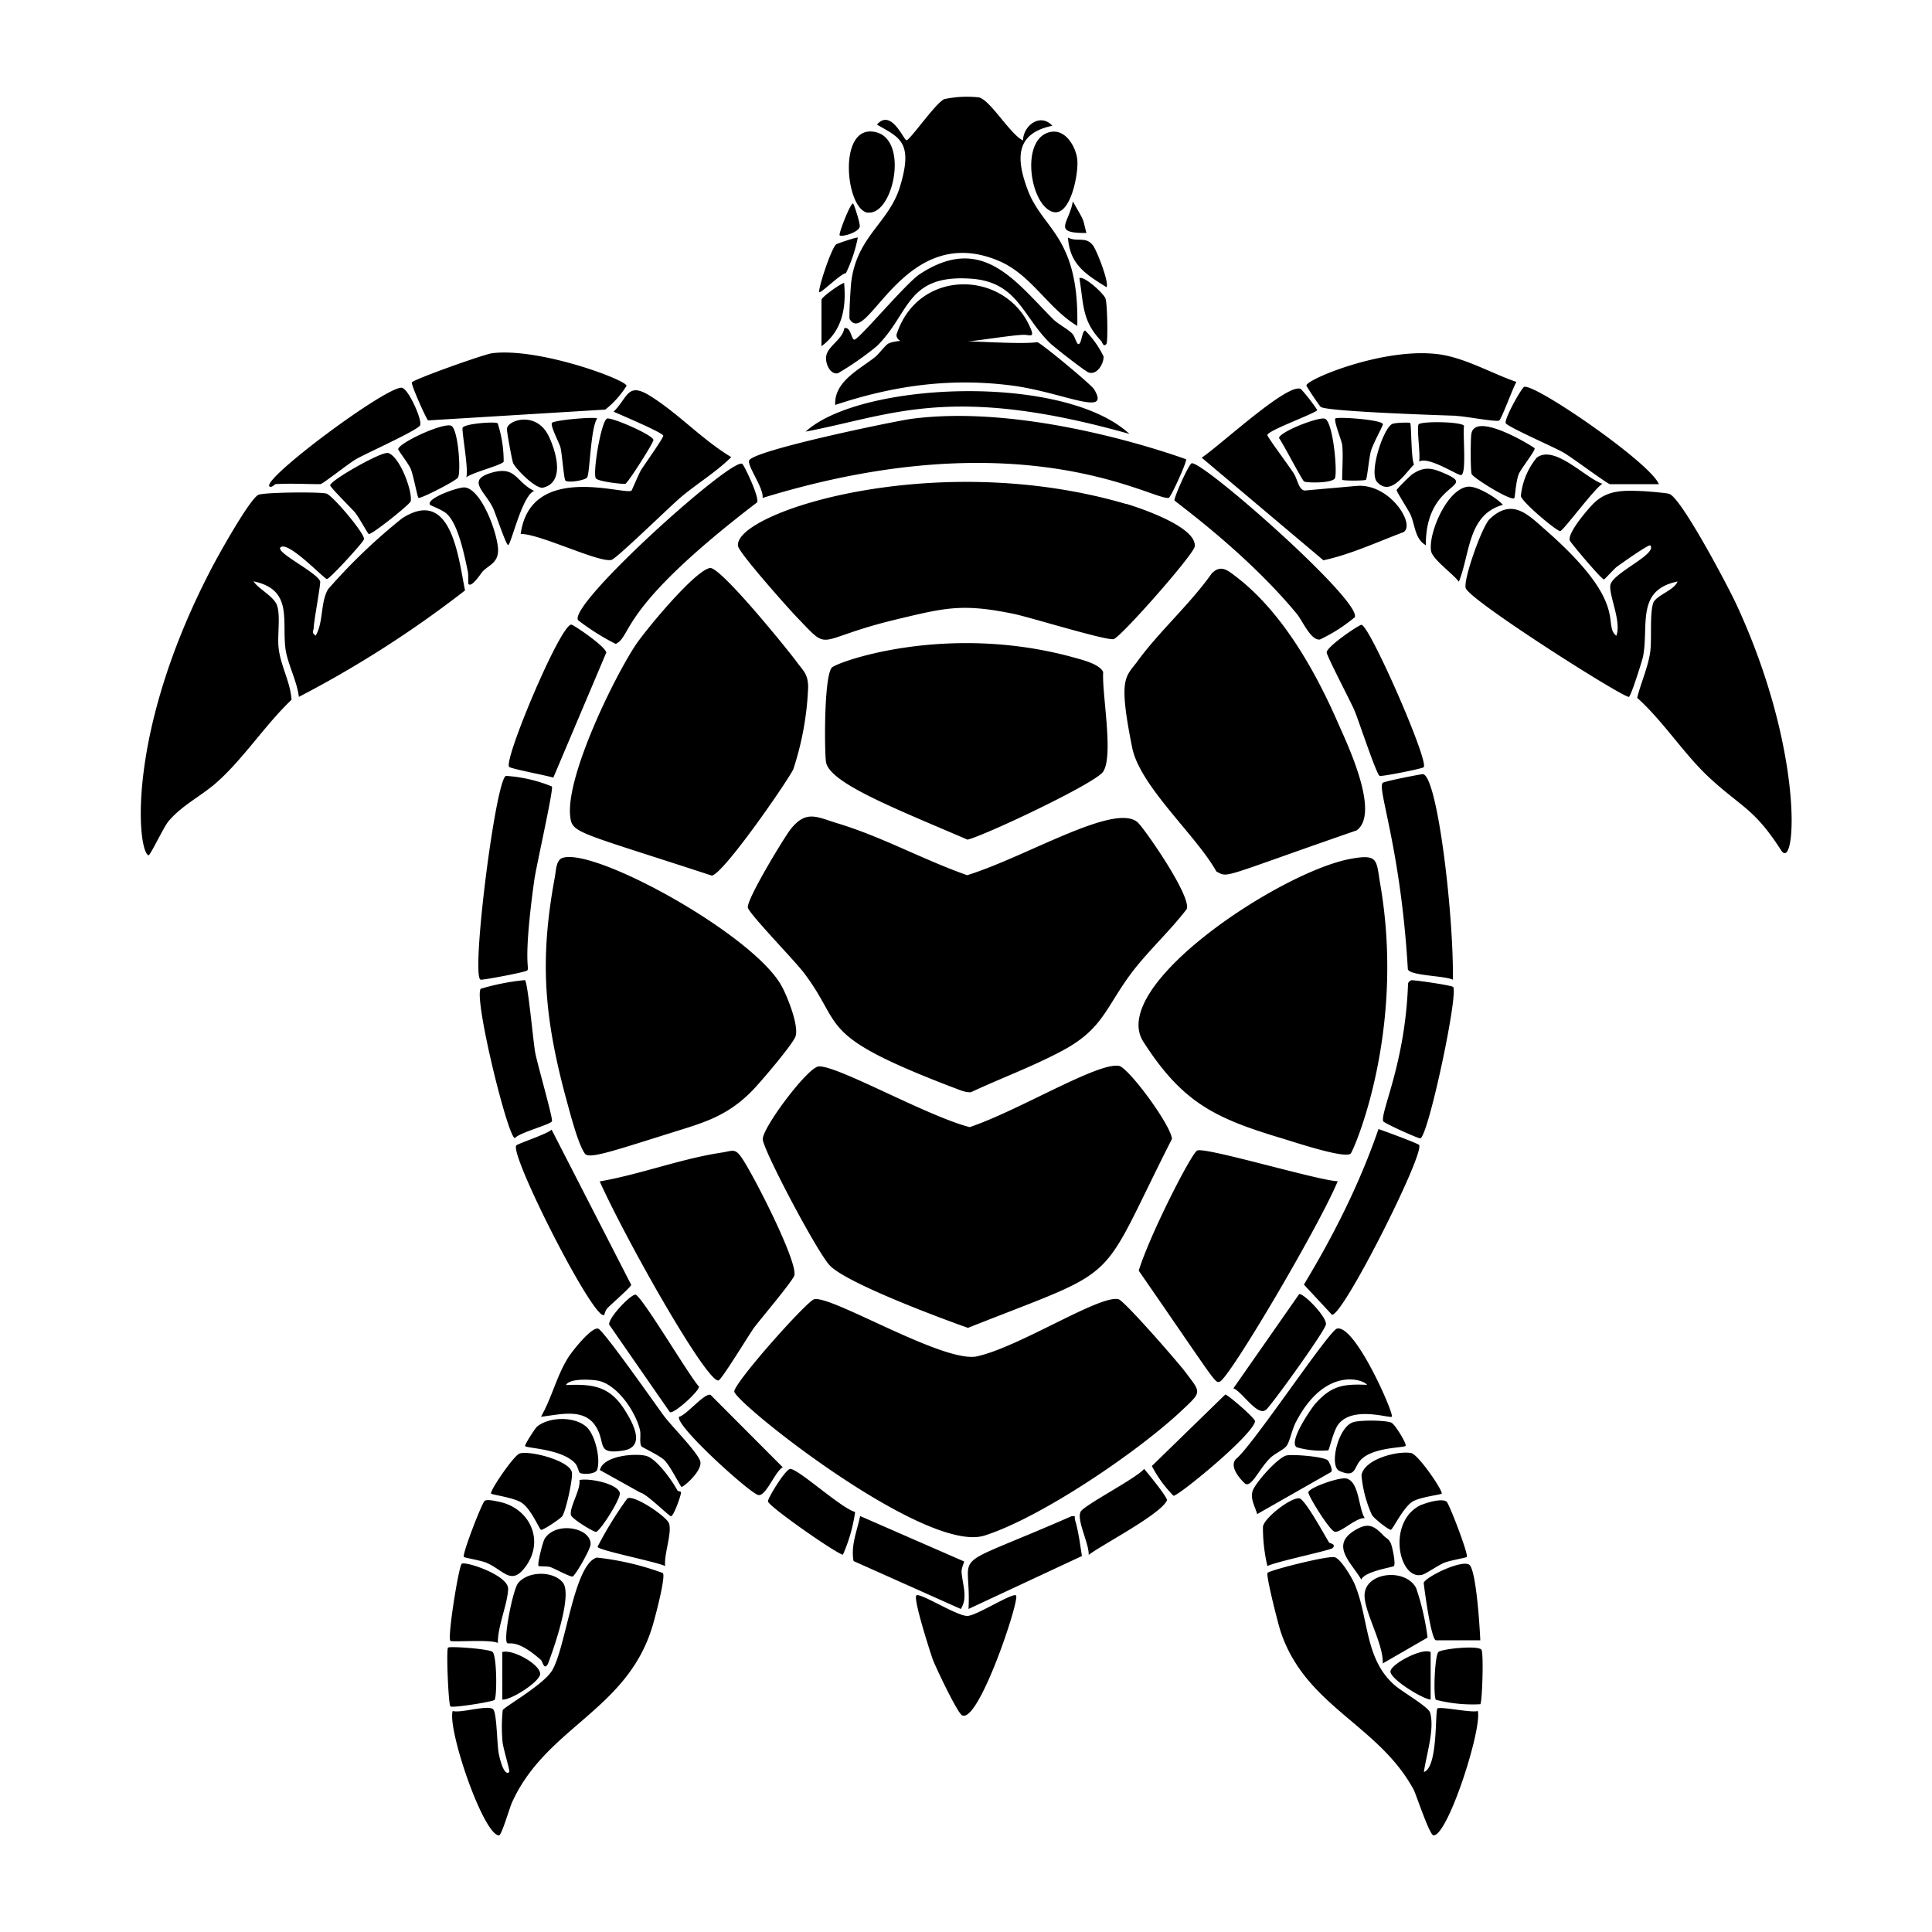 <svg xmlns="http://www.w3.org/2000/svg" viewBox="0 0 1000 1000"><path d="M239.5 221.3c-.8 1 3.3 22.1 1.8 25.8 3-2.5 18-6.2 19.4-8.1a64 64 0 0 0-3.1-19.9c-1.2-1-16.6.1-18.1 2.2m-6.4 628c.9.8 20.7-.9 24.6 1.1-.2-8.5 5.1-20.3 5.3-28 .2-7-21.9-14.4-24-13-1.6 1.3-7.5 38.3-5.9 39.9m7-43.4c.5.4 8.9 1.8 11.7 3 9.1 3.9 12.9 12.3 20.5 1.6 9.5-13.3 1.9-29.7-13.6-33.1-2-.4-6.3-1.5-7.8-.6-1.4.9-11.9 28-10.8 29.1m39.5 60.4c-.3-5-14.3-12.8-19.6-11.2v24.6c4.5.4 19.8-9.5 19.6-13.4m441.9-55.8c1-1.2-.8-9.7-1.6-11.6-1.2-2.6-2.2-2.5-3.7-4-5.3-5.6-8.4-7-15.6-2.4-11.9 7.7-1 16.5 4 25.1 1.7-4.3 16.3-6.4 16.9-7m-81.3-511.8c-4.5-3.4-8.2-6.9-13-2-11.3 16-27 29.8-38.4 45.4-6.1 8.4-10.2 7.9-2.8 44.7 4 20.1 33.3 45.6 43.6 64.2 6.6 3.3 1 3.5 72.6-21.3 12.3-8.9-4.8-44.6-9.7-55.7-11.8-27-28.7-57-52.3-75.3M296.4 816c1.6-.8 9.3-14.3 9.3-16.7.2-8.6-18-12.1-23.8-2.8-.9 1.4-4 13.3-3.1 14.1.2.2 4.2 0 6 .5 2.3.8 10.6 5.3 11.6 4.9m408.3-492.6c-1.2-.1-18.2 11.4-18 14.3 0 1.8 12.4 25.4 14.4 30.1s11.4 33.3 13 33.8c1.2.4 22-3.7 22.8-4.5 2.8-3.2-28-73.4-32.2-73.7M583 260.9c-99.4-29.2-203.5 4.5-201 21.7.4 3.5 25.8 32 30.2 36.6 18.5 19.2 8.3 11.8 51.8 1.4 25.8-6.2 34.4-8.3 61-2.8 8.1 1.7 47.7 13.9 51.4 13 3.5-.7 41.7-44 42-48 1-10-27.8-19.7-35.4-22m-287.3 62.5c-5.7 0-35 69.8-32.2 73.6.7 1 20 4.6 22.9 5.6l27.4-64.7c-.2-3.1-17-14.5-18.1-14.5m440.7 77.4c-1 0-20 3.7-20.7 4.5-3 3 9.3 33.6 13 96.5 1.2 3.4 19.3 3.3 23.3 5.4.5-33.8-8.1-106.2-15.6-106.4M367.5 294c-7.8 1.2-33.5 32.3-38.6 40-11.8 18-35.8 67.7-33.8 88.2 1 9.2 2.4 7.8 73.3 31 5.9-.6 39-48.5 42.2-55a154 154 0 0 0 7.7-42.8c-.2-6.7-2.4-8-6-12.9-4-5.5-39.4-49.3-44.8-48.5m367 298.6c-.7-.8-18.2-7.3-21-8.2-9.7 28.2-23.2 55-38.6 80.5l14.5 15.6c5.5 1.2 48.3-83.7 45.1-87.9m-79.1 137c2.5-2 30.4-40.6 30.9-44.1.5-4-12.1-16.7-13.9-15.6l-34 48.7c4.6 1.7 12.5 15 17 11m-24-14.5c5.1-2 51.4-80.5 61-103.7-10-.3-68.3-17.8-72.7-15.9-3 1.3-24.7 43.9-30.3 62.2 40.5 58.5 39.4 58.4 42 57.4m-310.6 57.6c-1.2-4.9-16.3-7.8-20.9-6.6.8 4.8-5.2 14-4.4 18 .4 2.1 12 9 13 8.8 2.2-.4 13-17.4 12.3-20.2m379.7-36.6c-8 2.4-12.6 22.7-7.3 25.2 8.4 3.8 7.5-1.4 10.8-5.3 6.1-7 22.2-6.5 23.5-7.6.9-.8-5.4-11.1-7.3-12-3-1.4-16.3-1.4-19.7-.3m-23.3 36.3c-.2 1.7 11 19.8 13.6 20.4 3 .8 11.2-7.5 15.6-7-3.3-5.1-2.8-18.7-9.4-20.5-3.4-1-19.5 4.7-19.8 7.1m-399.2-34c-1 .8-6.7 9.7-6.2 10.1 1.2 1.2 18.8 1.4 25.8 8.8 1.4 1.4 2 4.8 2.5 5 1.5 1 8.2.8 9-1.6 1.8-5.6-.9-17.2-5-21.6-6-6.2-19.8-5.9-26.1-.7m231.6 56.4c29.5-9.4 80.4-44 103-65.6 9.6-9 8.8-8.5 1.2-18.7-3.7-5-31.6-37-34.8-38-9.4-2.6-50.8 24.4-73.1 29.5-17 4-75.7-31.8-84.5-29.5-3.9 1-42.8 44.7-41.3 48 3.9 8.5 99.5 83.8 129.5 74.3M312.7 680.6c.2-.1.5-2.3 1.8-3.6 1.9-2 12.3-11 12.2-12l-41.2-80.3c-2.3 2.3-17.7 7.3-18.3 8.2-3.3 5.3 40.4 91.3 45.5 87.7m34 50.3c1.9 1.3 15.3-10.9 15.1-13.2-4.8-5-30.2-48-33-47.6-3.1.5-14 12.2-13.5 15.5zm25.2-16.4c1.6-.3 15.6-23.4 18.4-27.3 3.2-4.3 20.5-24.7 20.9-27.2 1.3-7.9-21.3-52-27.2-60.6-3.6-5.3-4.7-3.7-10.6-2.8-20.7 3.1-42.2 11.3-63 14.9 14.7 32.4 55.7 104.5 61.5 103m-88.4 147c.3-.7 13.6-35.3 7.8-42.4-5-6.1-18-6-23.1.3-2.7 3.2-7.8 29-5.7 31 1 1 4.7-2.5 17.5 8.8.8.7 1.6 5.5 3.5 2.2m-28.8-616.8c-13.6 3.9-3.8 9.4.5 18.4 1.3 2.7 6.7 19.1 7.8 19.1 1.5 0 7.2-25.7 13.5-28-9.6-4.6-9.2-13-21.8-9.5m7.7-22.8c-.2 1.3 2.6 16.4 3.2 17.9 1.4 3.1 11.8 13.6 15.5 12.7 11.5-2.8 6.7-18.6 3-26.5-6.4-13.4-21.3-8.5-21.7-4M707 248.4c.7-1.2 1.6-11.4 2.6-15s6.2-13 6.2-13.8c-.2-2.4-23.6-4-24.6-3s3.2 11.5 3.5 13.5c.6 5.3 0 12.6 0 18.2 0 .6 12 .6 12.3 0m-383.3 2.1c1.3-.4 14.7-21.4 14.5-22.7-.2-2.6-22.4-12.2-24.1-11-3 1.9-7.2 26.8-5.8 30.7.5 1.8 14.2 3.3 15.4 3m362-33.7c-3.2-1-23 6.6-23.7 10 2.1 2.8 11.9 21.8 13 22.5 1.3.8 15.1 1 16-1.8 1.3-4-1.1-29.4-5.3-30.7m46.2 23.7c-1.6-3-1.3-20.7-2-21.5-.4-.3-8-.2-9.4.6-4.6 2.5-12.1 25.2-7.7 30 7 7.6 14.2-4.1 19-9m47.6-21.4c1.3 2 25.3 12.5 29.6 15 4.4 2.4 23 16.5 24.4 16.5h25.2c-4-10.7-63.1-51.5-69.6-50.4-1.3.2-10.7 17-9.6 18.9m-542.3 28c1.6-3.3 0-25.6-3.7-26.8-4.8-1.4-27 9-27.3 12.2 0 .6 5.5 7.8 6.4 10 1.4 3 3.5 14.7 4.1 15.2 1 .6 19.7-8.9 20.5-10.6m-36.5-12.6c-3.5-.7-29.7 14.2-29.7 16.7 0 1 11.1 12 12.9 14.1 1.8 2.2 6.5 10.7 7 11.1 1.2.8 21.6-15.5 21.8-17 .9-5.6-6-23.8-12-25m85.1-15.5c-1 1.4 3.7 10.2 4.4 12.7.8 3.1 1.8 16.8 2.6 17.2 1.8 1.2 10.2-.2 11.2-1.7 1.4-1.9 1.8-25.8 5.2-30.5-1-1-22.2.8-23.4 2.3M231.3 266c6 5.5 9.2 22 10.9 30.1.3 1.7 0 6 .3 6.2 1.7 2 6.6-5.8 7.4-6.6 3.3-3.3 7.6-4.3 7.9-10.4.3-7.8-8.3-32-17.2-33-3-.4-20.4 5.7-18 9 .3.4 6.5 2.6 8.7 4.7M738 282.3c-.2-33.1 26.6-29.7 10.5-36.9-6.8-3-10.8-4.4-17.4 0-1.3.9-8 7.5-8.2 8.3-.1.7 6 10.2 7.1 12.5 2.5 5.4 2.2 12.7 8 16m-461.4 173c1-7 9.8-45.8 9.1-48.1a75 75 0 0 0-23.8-5.5c-5.4 1.5-18.5 105.7-13 105.5 2.3 0 23.1-3.9 24-4.8 1.4-1.7-2.5-2.6 3.7-47.2m26.2 142.1c2.1 2.8 14.7-1.5 42.5-10.2 17.3-5.5 29.6-8.3 43-21.4 4-3.8 22.4-25.4 23.5-29.3 1.7-5.6-4.2-20.3-7.1-25.7-14.3-26.6-96.3-71.8-113.4-66.6-3.5 1-3.5 6.6-4.1 9.9-7.8 42-5.7 70.8 5 111.7 2 7.1 6.7 26.4 10.6 31.6"/><path d="M557.2 340.7c-66.5-18.9-124.2 2-126.7 4.9-4 4.9-3.8 41.9-3 48.6 1.4 10.9 35.4 24.1 73.3 40.4 9.3-2.3 66.3-29.2 70.2-35.2 5.5-8.4-.7-40.4 0-51.5-1.6-3.9-9.8-6.1-13.8-7.2M429.3 654.8c8.2 9.1 57.5 27.5 71.7 32.5 82.2-32.6 66-19.8 105.6-97.8-.5-7.2-22.5-36.9-27.4-37.8-11-2-51.8 23.1-77.3 31.7-22.4-5.8-69.2-32.4-78.3-31.4-5.7.7-29 31.7-28.8 37.7.2 5.4 27.4 57.1 34.5 65.1m235.2-65.3c5.3 1.6 31.7 10.4 34.6 7.6 1.4-1.3 28.6-62.8 15.3-139.5-2.1-12.4-.8-15.7-15.1-13.1-36 6.4-126.1 65.7-107.5 94.7 20.5 32 37.6 39.8 72.7 50.3M409 429.5c-3.6 4.8-22.8 36.4-21.9 40.3.8 3.4 24.8 28 29.2 34 21 27.9 5.8 31.7 76 58.7 3 1 7.3 3.2 10.3 2.8 15.2-7.1 31.2-13 46-20.8 22.7-11.7 23.4-23 37.8-41.9 8.7-11.2 19.2-20.8 27.8-32 2.8-6.5-22.3-42.4-25.4-45-11.9-10.3-57.8 18-88.2 27.4-22.5-7.9-43.7-19.7-66.6-26.7-11.1-3.3-16.7-7.5-25 3.2m343 81.3c-.7-.8-20.4-3.7-21.5-3.4q-1.3.4-1.7 1.7c-1.4 40.9-14.2 66-12.9 71.2.3 1 18.1 9 19.2 8.9 4-.2 20-75.3 17-78.4m-17.7-291.3c-1.4.9 1 16.3.1 19.4 5-2.8 19.7 7.1 21.7 7 3.1-.2.8-22 1.6-25.5-1.3-2.1-20.6-2.5-23.4-.9m-4 532.6c-7-1.3-24.3 3.1-25.7 11.5a63 63 0 0 0 5.4 20.5c1 1.8 8.6 7.8 9.8 7.7.9 0 6.4-11.5 11.1-14.5 4-2.5 14.7-3.6 15.2-4.2 1-1-12-20.3-15.8-21m-476.2 21c.6.6 11.6 2 15.8 4.7 5 3.4 9 13.4 10 14 .7.6 10.2-5.8 11-7 2-2.9 5.6-19.7 5-22.7-1-6-21.5-11.4-27-9.8-3 .9-15.8 19.7-14.8 20.8m31.5-192.8c.5-1.7-7.7-30-8.7-35.6-1-5.5-3.8-36.4-5.3-37.4a119 119 0 0 0-22.9 4.5c-3.6 5.1 14 76.8 17.7 77.3 2.3-2.9 18.8-7.1 19.2-8.8M299.2 321a121 121 0 0 0 19.5 12.3c8.9-4.4.6-17.8 73.2-73.3 1.2-2.7-6.7-19.2-7.7-19.9-5.2-3.7-90.2 72.7-85 80.9m51.5 450.6c-2.6-5-11-16.9-16.5-18.1-6.1-1.4-22 .1-23.7 7.4l21 11.7c3.2.6 14.8 12.2 15.8 12.2 1.4 0 5.2-10.8 5.2-12.3 0-.7-1.5-.5-1.8-1m91.9 11.1c-7.4-2.1-28.4-21.5-33.4-22.3-2.4-.4-11.9 15.3-11.7 16.8.1 2.5 36 27.5 38.8 27.6a84 84 0 0 0 6.3-22m-133.7 23.5c-12 3.5-16 47.2-23.3 58.7-4.7 7.4-24.8 18.7-25.4 20.3a87 87 0 0 0-.1 16.2c.2 3.2 4 15.3 3.5 15.8-2.9 2.6-5.2-8.3-5.4-9.3-1-5-1-20.5-2.8-23-2-2.9-16.8 2-21.1.7-2.8 9.6 15.9 64.3 24 64.4 1.3 0 5.5-14.3 6.6-16.8 17.7-39.5 60-47.7 73-92.1 1.1-3.7 6.8-25 5.2-26.9a144 144 0 0 0-34.2-8m35-73c-4.4-5.9-31.5-44.7-34.3-45.5-3.5-.9-13.3 11.5-15.4 14.8-6 9.4-8.6 21.1-14.2 30.8 9.3-1 21.6-4.6 27.9 4.3 6.3 9-.1 15.5 14.7 13.2 11.9-1.9 5-14.4.5-21.4-7.7-12-16.5-13.1-30.2-12.5 2-3.5 12-2.9 15.8-2.4 10.4 1.4 20.2 16 22.5 25.5.7 2.6-.4 6.8.8 8.6.4.6 8.8 4.4 11.7 7 3.3 3.2 8.3 13.5 9 14s11.7-8.8 9.6-13.7c-2.3-5.3-14-17-18.4-22.7m61.3 26.3L367.8 722c-3-1.3-12.6 10.6-16.3 11.3-2.4 4.3 36.2 39.2 40.9 40.5 4 1 8.6-12 12.8-14.4m-59 28.9c-1.5-3.5-18-14.8-21.5-12.7a192 192 0 0 0-15.4 25c0 1.8 31.1 7.9 35 10-.8-5.8 3.8-17.7 1.9-22.3M221.6 217.6l91.7-5.6a48 48 0 0 0 11-12.3c0-3-44.8-19.8-69.4-16.9-4.3.5-40.4 13.4-41.7 15.1-.6 1 7.5 19.2 8.4 19.7M256 879.8c1.3-1.8 1.2-23-1.1-24.8-2-1.6-22.2-3-23-2.2-1 1 .2 29.3 1.2 30.4.8 1 22.3-2.4 23-3.4m87.2-654.3c.2 1.1-9.9 15.2-11.5 17.8-1.2 2-4.6 10.3-5 10.7-3.8 2.3-52.2-14.8-57.3 22.4 9.2-.4 40.5 15 47 13.4 2.7-.7 30.8-28.2 36.2-32.7 8.4-7 18-12.8 25.8-20.5-15.2-9.1-27.4-22.7-42.5-32-11.3-6.8-11 1.1-18.4 8.5 3.4 1.5 25.4 10.8 25.7 12.4m395.6 622.1A130 130 0 0 0 733 822c-5.4-10.4-26-8.5-26.7 3.3-.4 8.7 9.9 25.6 9.4 35.7zm-596.5-597c7.3-.5 16 0 23.4 0 1.2 0 14.7-10.8 18.6-13 5.2-3 31.4-14.7 33-17.4 1.5-2.2-6-19.1-9.4-19.5-7.8-1-72.8 47.4-68.5 51.1 1 .8 2.8-1.1 3-1.2m756 61.7c-3.9-8.4-28.4-55-34.6-56.7-1.8-.5-11.2-1.3-13.8-1.4-9.7-.4-18-.7-25.2 6.3-3 3-14 15.7-12.3 19.4.6 1.3 16.3 20 17.6 20 .4 0 5.1-5.3 6.5-6.4 1.6-1.2 16.8-12 17.5-11.2 3.7 4.7-20 14.4-20.7 20.7-.7 5.4 5.9 18.8 3.1 26.1-7.5-6.2 7.5-16-36.3-54.5-9.3-8.1-17.4-17.2-29.3-5.9-4 3.9-13.9 32-12.3 35.8 2.8 6.8 81 56.4 84.4 56.2 1 0 6.8-18.5 7.3-20.7 3.2-16-3.9-34.6 17.9-39-1.8 4.7-11.5 7.2-12.7 11.4-1.8 6.4-.5 18.5-1.5 25.4-1.2 7.9-4.8 15.7-6.7 23.4 13.3 11.9 23.9 28.6 36.6 40.6 17.3 16.2 23.7 16.2 37.9 38.3 7.7 12.1 12.5-50.7-23.4-127.8M744 884.4c-1.3 1.3.4 30.4-7 32.8 1.2-8.7 5.7-22.3 3.2-30.8-.9-3-14.9-11-18.5-14.3-15.4-13.6-13.1-34.3-20.5-52.1-1.4-3.3-7.3-13.4-10.5-14-3.8-.8-33.3 6.7-34.6 8.1-1 1.2 5.5 26.6 6.7 30.2 12.9 39.1 50.7 48.2 69 82.2C733.4 930 740 950 742 950c7.5 0 25.2-55.2 22.9-64.4-3.4 1.1-19.7-2.6-21.1-1.2m-54-83.2c2-2-1.7-2.5-1.8-2.7-2.3-3.7-12.3-22.1-15.3-22.9-4-1-18.3 9.9-19 14.6a87 87 0 0 0 2.3 20.4c4.3-2.3 32.6-8.1 33.9-9.4m-2.6-45.3c-2.1-2-17.8-3.2-21.2-2.6-4.4.7-16.6 14.4-17.8 18.6-1.2 4.1 1.4 8 2.4 11.8l38.1-21.7c1.6-.7-1.2-6-1.5-6.1m57.3 99.1c-2 1.4-2.8 22.9-1.4 24.8a76 76 0 0 0 23 2.3c1-1 1.8-26.5.6-28.2-1.7-2.4-20-.5-22.2 1.1M394.8 257.7c134.8-41.4 201.8 1.4 210.1 0 1.1-.1 9.7-19.1 9-20-.2 0-78.7-29.3-142.2-20.9-9.3 1.3-83.2 16.6-84 21.7-.6 3.3 7.7 14.3 7 19.2m239.5 464.1-38 37a63 63 0 0 0 11.2 15.4c2.2.4 40.8-31.1 42.2-38.5.3-1.5-14.3-14-15.4-13.9m-79.6 63c-66.6 29.2-51.6 15.9-53.3 48l58.7-27.4c-1-6.3-1.8-12.9-3.6-18.8-.4-1.4.8-2.1-1.8-1.8m-53.9 51.6c-5.4.1-24.7-12.3-26.4-10.6s7 28.9 8.5 33.1c1.6 4.3 12.6 27.4 15.1 28.9 8.5 4.9 30.1-60 28-62-1.8-1.6-20.6 10.6-25.2 10.6"/><path d="M559.3 782.5c-2.1 4.4 4.5 16.6 4.2 22.3 7.3-5.5 37.3-21 40.5-28.2.6-1.3-10-14.2-11.8-16.3-4.2 5-31.2 18.8-32.9 22.2m106.6-34c1.7-2.4 3-9.2 5-12.7 14.8-28.3 34.4-22.1 36.7-19-12.7-.6-18.7.6-27 10-2.6 3.2-13.8 19.6-9.4 22.3a45 45 0 0 0 16.3 1.6c.6-.4 2.7-10.6 5.5-13.8 7.6-9.2 26.3-2.7 27.4-3.6 1.4-1.1-19-48-28.4-45.6-4.2 1.1-43.8 60.8-52.2 67.4-3.6 3.8 1.5 9.8 4.4 12.6 3.2 3 7.2-6.9 13-12.8 2.4-2.5 7.3-4.5 8.7-6.5m-168.2 65c0-2 1.5-5 1.3-5.2l-53.8-23.5c-1.6 7.8-4.9 15.2-3.4 23.3l55.5 24.8c3.9-6 .7-13 .4-19.4m-350-478c1 8 6 16.9 7 25.3a561 561 0 0 0 86-55.1c-3.5-17-7-53.8-32.6-37.3a297 297 0 0 0-38.3 36.7c-4 6.8-2.3 17-6.4 24-2.4-1.5-1-2.6-1-4.4.2-4 3.7-22.6 3.3-23.7-1.8-4.8-23.3-15-20.5-17.6 4-3.5 22.6 16.4 24 16.4 1.5 0 19-19.2 19.2-20.6.6-2.8-16.3-22.7-19.4-23.6-3.3-1-32.2-.7-35.2.6-4.5 1.9-21.8 33-25 39.4-43.6 84.2-37.7 144.6-32 147.2.9.4 7.8-14.5 10.4-17.6 7.1-8.4 16.7-12.9 24.7-19.9 14.1-12.4 25.3-30 39-43-.6-9.3-5.7-17.6-6.7-26.9-.7-6.4 1-16-.7-21.6-1.5-5-9.5-8.6-12.3-12.8 20.3 4.2 14.8 19.7 16.5 34.4m606.2-120c4.3.1 19.6 3.1 22 2.4 1.1-.2 7.4-17.6 9-20-11.5-4-23.3-10.6-35.2-13.4-28.2-6.8-73.3 11.8-73.5 15.2 0 .6 6.8 10.7 7.4 11.1 3 2.5 67.2 4.5 70.3 4.6m-27.6 60.3c6.7-3.5-6.6-25.3-24-24l-27 2.4c-3.1-.4-3.7-5.7-5.5-8.6-1.9-3.2-13.8-19-13.8-20.1 0-2.4 25.7-11.5 25.8-13a95 95 0 0 0-8.4-10.8c-6.4-3.8-41.2 28.6-51.4 35.5l63 53.1c14-3 27.7-9.4 41.3-14.5m81.3-.6c1.6-.3 17.8-22.2 21.8-24.5-8.8-2.9-24.8-20.5-34-13.5a37 37 0 0 0-8.2 19.8c.4 3.1 18.8 18.5 20.4 18.2m-223-50.3c-34-31.5-139.3-27.1-167.6-1.2 44.5-8.4 74.8-25 167.6 1.2m86.6 93.1c3 3.6 7.3 14 12 13.3a84 84 0 0 0 18-11.5c4-8.2-78.6-81-84.4-79.7-1.4.3-9 17.2-8.9 19.2 0 .5 36.9 26.7 63.3 58.7m72 531.3h23c-.3-7-2-34.1-5.3-38.7-2.9-3.9-23 5.8-24 9 0 .4 3.7 29.7 6.4 29.7M533.8 170.9c-12.1-31.2-58.5-32.9-69.8 2.4 0 11.7 54.5 0 66.2 0 2.4 0 5.1 1.5 3.6-2.4m206.7 708.8v-24.6c-4.6-2.3-20.5 6.2-20.8 10s16.3 14.2 20.8 14.6m-4.4-101c-18.6 8-12.3 39.5 0 36.4 2-.5 8.2-4.9 11.4-6.2 2.8-1.2 11.3-2.6 11.7-3 1.1-1-9.2-27.9-10.5-28.7-2.5-1.7-9.7.4-12.6 1.6m41.8-517.5c-3.3-3.7-13.3-9.8-18-9.4-10.8 1-20.6 23.9-19.2 33.2.6 4.3 11.5 12 14.4 16 5.9-14.5 4.5-34.7 22.8-39.8m5.9-3.5c.4-.5.8-8.7 2.3-12.4 1-2.6 8.9-12.5 8.2-13.4-.5-.7-30.5-19.3-32.7-7.6-.5 2.4-.5 19 .1 20.9.7 2 20.5 14.3 22.1 12.5"/><path d="M452.7 185c-8.3 6.5-21 12.6-20.4 24.6 29.4-9.8 58.4-14 89.4-10.3 27 3 53.8 17.3 44.6 2.2-1.5-2.5-27.5-24-29.4-24.4-13.6 2-68.7-4-77.2.8-1.8 1.1-4.7 5.3-7 7.1m-3.4-75c13 1.4 21.3-37.5 4-41.6-20.1-4.8-15.7 40.5-4 41.7m93.1-1.7c11 7.9 16-18.1 15.2-25.8-.7-6.5-5.8-15.4-13.2-14.4-15.5 2.1-12.2 32.9-2 40.2m-76.5-12c-5.7 19-22.4 25.8-25.3 49.6-.3 2.2-1.3 18.4-.8 19.2 9.2 14.9 27.8-51 77.1-30.2 16.9 7.1 25.4 24.5 40.7 33.7 1-46.2-17.7-49.7-25.5-70-6.1-16-7-29.6 12.6-33.6-6.2-6.8-15-.2-15.2 7.6-6.7-3.2-17-21.1-22.9-22.3a56 56 0 0 0-17.8.9c-4.4 1.8-17.9 21.4-19.6 21.3-1.4 0-7.9-16.7-15.3-8.1 11.7 6.7 18.9 9 12 31.9m105.3 88.1a49 49 0 0 0-9.5-13.4c-1.7 0-1.8 7-3.5 7-1 0-1.9-4-3-5.2-2.3-2.5-7.3-5-10-7.6-19.9-19.9-36.8-44.5-69-23.5-7.3 4.7-31.6 34-34 34-1.6 0-1.8-7-5.2-5.9-.8 5.8-8.9 9.4-9.4 14.8-.4 3.6 2.1 9.3 6.1 8.5a154 154 0 0 0 20.1-14c17.2-16.8 15.1-37 48.1-35 24.8 1.4 27.1 19.3 41.6 33.4 2.3 2.2 18 14.5 20 15.2 4.5 1.5 7.9-4.9 7.7-8.3m-133.4-43A76 76 0 0 0 444 123c-.4-.4-10.6 3-11.2 3.5-2.6 2-9.7 23.8-8.7 24.7.8.7 11.1-9.6 13.7-9.8m7.2-24c.4-1.4-2.9-11.6-3.4-12-1.2-1-7.7 15.7-7 16.4 1.1 1 9.6-1.4 10.4-4.4m-8 29c-2.3.6-11.8 7.4-11.8 8.8v24c10.8-8 12.9-20 11.7-32.8M572.7 178c.8-1 .5-20.7-.5-23.5-1-2.7-11.3-12-13.5-10.5 2.3 14 1.3 22 11.3 32.5.5.5 1.1 3.5 2.7 1.5m0-29.3c1.6-2.2-5-19.1-7-21.7-3.7-4.8-8-1.6-12.9-4 .9 14 9.3 19 20 25.7m-10.5-28.1c-2.2-8.8-.7-5.1-7-16.4-1.9 11.4-11.1 16.5 7 16.4"/></svg>